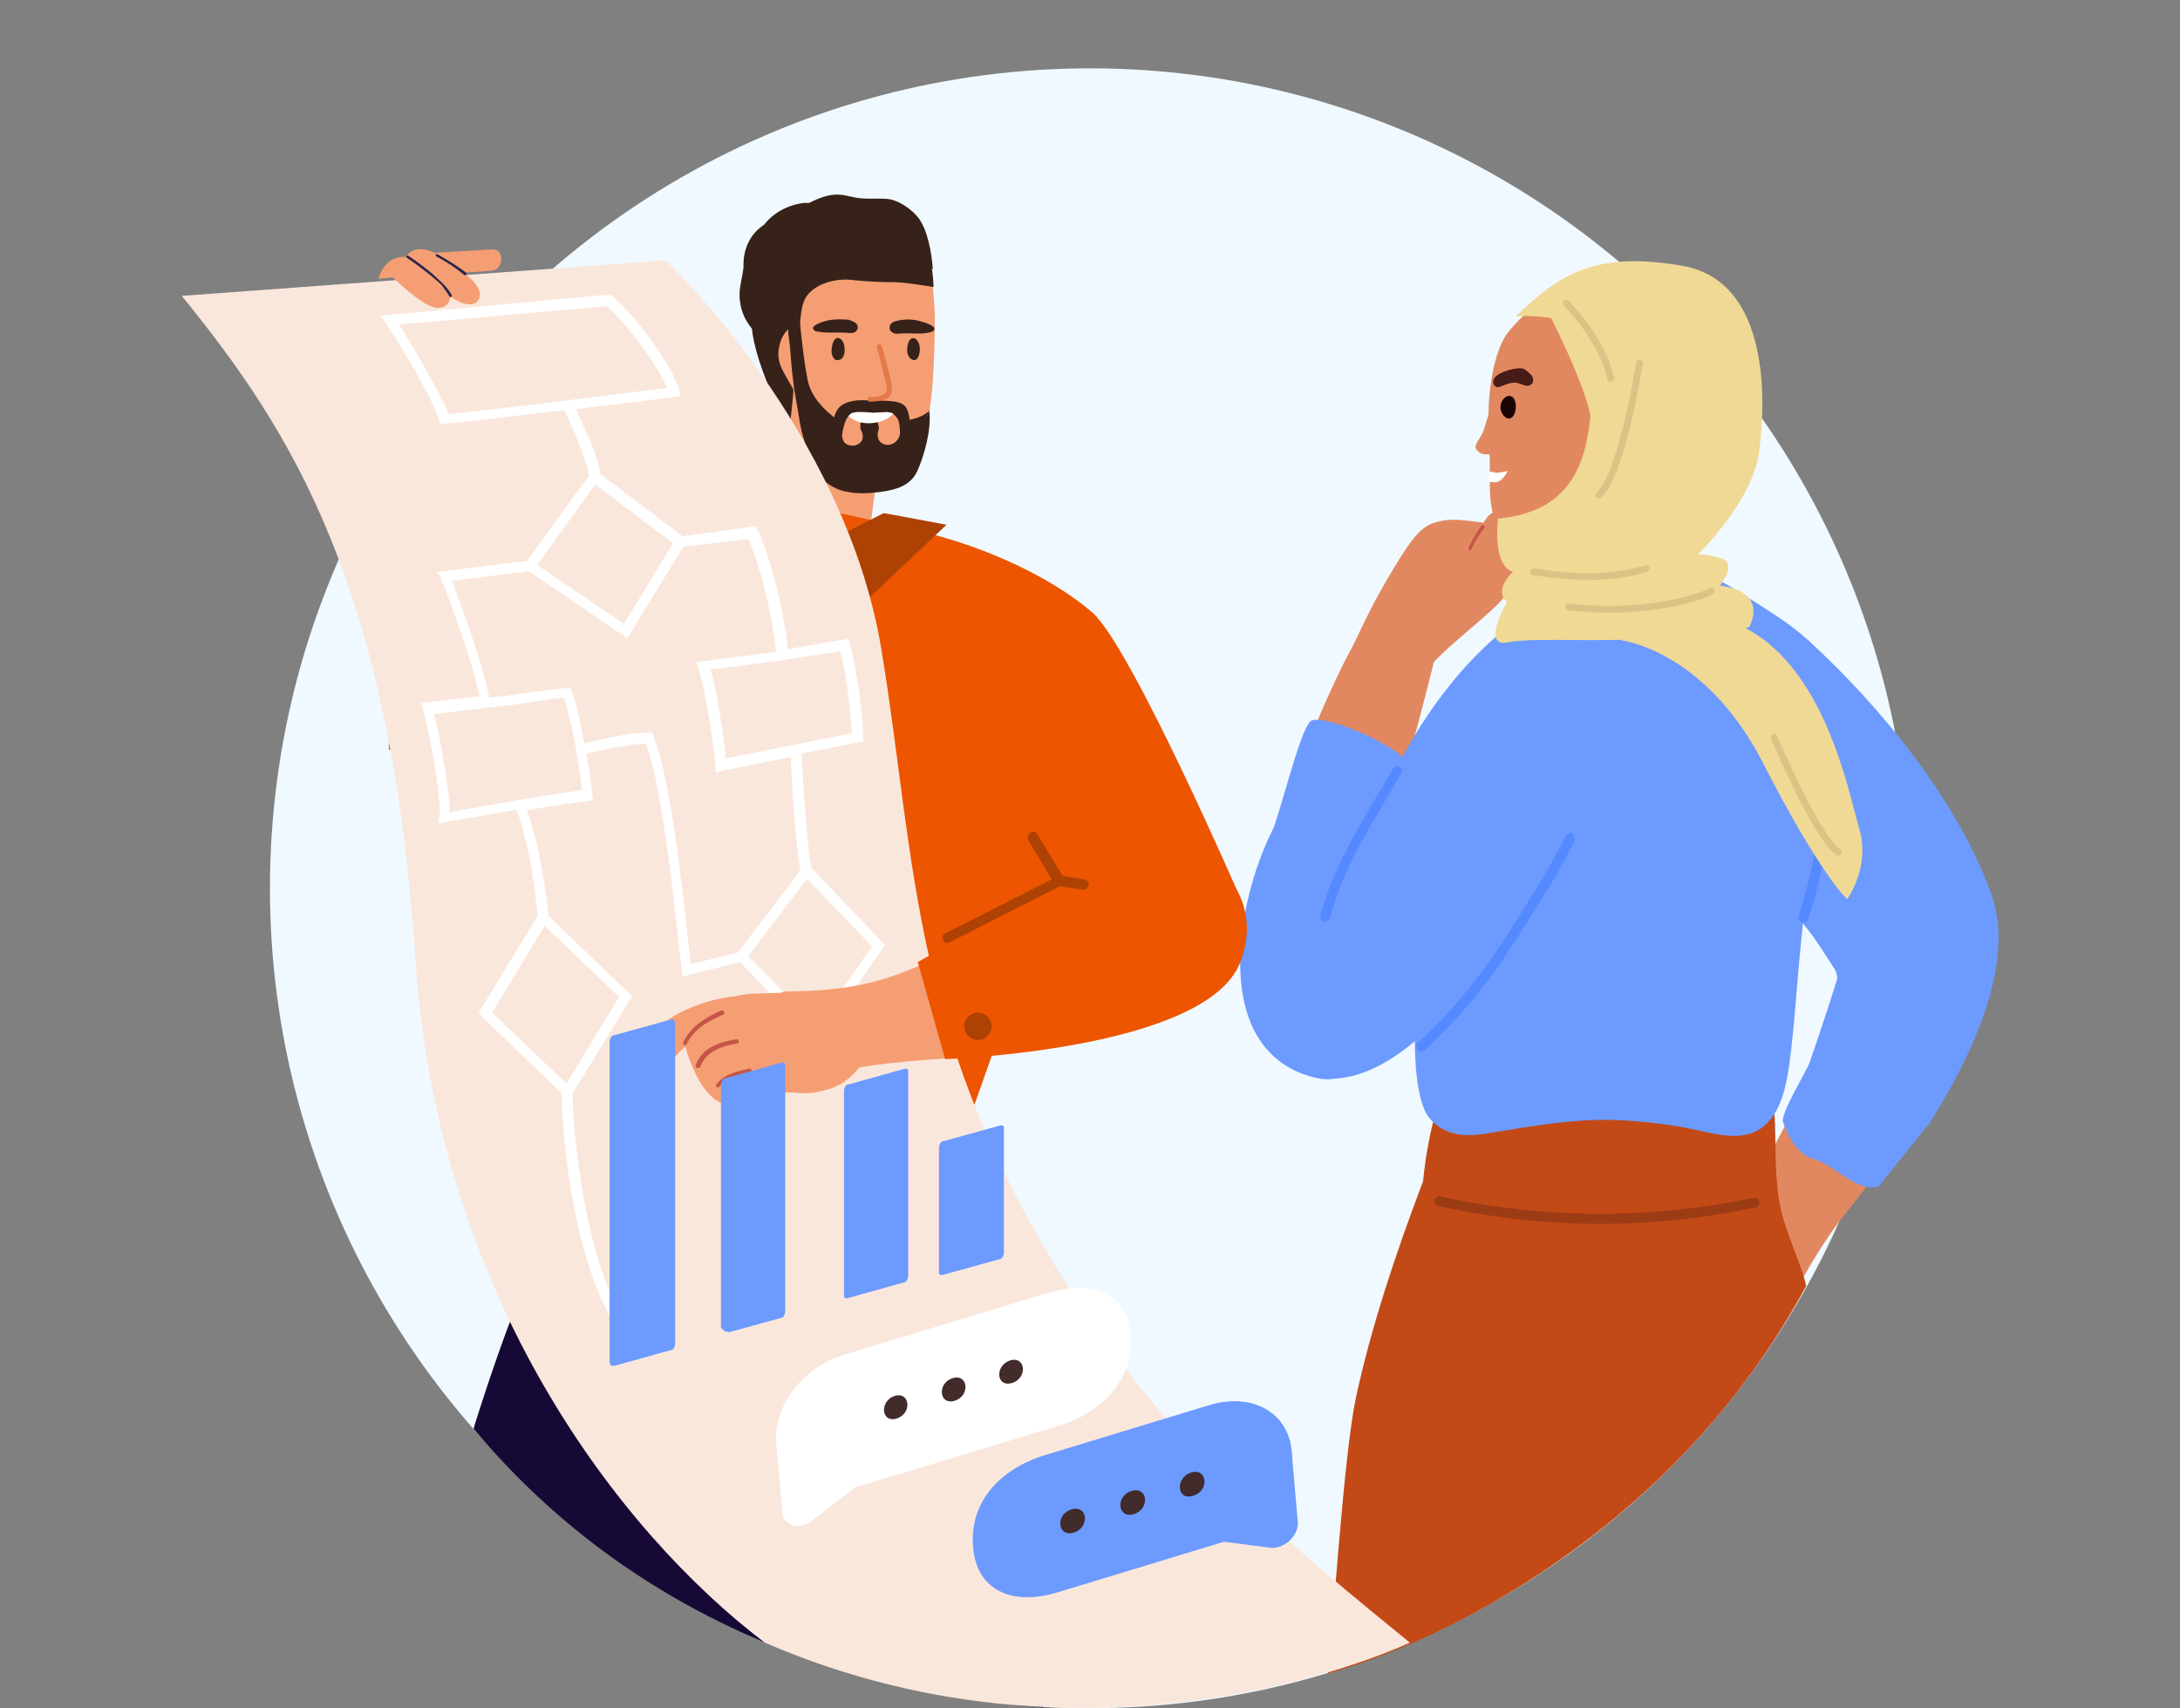 <?xml version="1.0" encoding="utf-8"?>
<!-- Generator: Adobe Illustrator 26.4.1, SVG Export Plug-In . SVG Version: 6.00 Build 0)  -->
<svg version="1.1" id="Layer_1" xmlns="http://www.w3.org/2000/svg" xmlns:xlink="http://www.w3.org/1999/xlink" x="0px" y="0px"
	 viewBox="0 0 319 250" style="enable-background:new 0 0 319 250;" xml:space="preserve">
<rect x="0" y="0" width="319" height="250" fill="#808080" stroke="none"/>
<style type="text/css">
	.st0{fill:#F0F9FF;}
	.st1{fill:#E28861;}
	.st2{fill:#6D9AFF;}
	.st3{fill:#F59E73;}
	.st4{fill:#E77A45;}
	.st5{fill:#C34917;}
	.st6{fill:#471B17;}
	.st7{fill:#1A0504;}
	.st8{fill:#5589FF;}
	.st9{fill-rule:evenodd;clip-rule:evenodd;fill:#5589FF;}
	.st10{fill:#C45547;}
	.st11{fill:#9C3C14;}
	.st12{fill-rule:evenodd;clip-rule:evenodd;fill:#9C3C14;}
	.st13{fill:#2E0C12;}
	.st14{fill:#362219;}
	.st15{fill:#FFFFFF;}
	.st16{fill:#E47949;}
	.st17{fill:#ED5500;}
	.st18{fill:#AE4205;}
	.st19{fill:#170935;}
	.st20{fill:#FAE7DC;}
	.st21{fill-rule:evenodd;clip-rule:evenodd;fill:#FFFFFF;}
	.st22{fill-rule:evenodd;clip-rule:evenodd;fill:#AE4205;}
	.st23{fill:#2B244A;}
	.st24{fill:#422B2B;}
	.st25{fill:#EFD995;}
	.st26{fill:none;stroke:#DBC386;stroke-linecap:round;stroke-miterlimit:10;}
</style>
<circle class="st0" cx="159.5" cy="130" r="120"/>
<path class="st1" d="M210.6,93.6c-0.1,0.8-3.1,12.5-3.9,15.3c-1.3,4.7-2.4,9.5-3,14.3c0,0,1-0.9,1-0.9c0,0.1,0,0.2-0.1,0.4
	c-0.1,0.1-0.1,0.2-0.2,0.3c-0.1,0.1-0.2,0.1-0.3,0.2c-0.1,0-0.2,0-0.4,0c-3.6-0.6-7.2,1.7-11,1.3c-1.9-0.1-3.7-0.9-5.1-2.1
	c-0.2-0.1-0.3-0.2-0.4-0.4c-0.1-0.1-0.1-0.1-0.2-0.2c-0.1-0.1-0.2-0.2-0.2-0.4c0-0.1,0-0.3,0-0.4c0-0.1,0.1-0.3,0.2-0.4
	c0.1-0.1,0.2-0.2,0.4-0.2c0.3-0.1,2-6.3,2.5-7.7c1-2.9,7.6-19.2,10.1-20.9C202.6,90.3,210.8,91.6,210.6,93.6z"/>
<path class="st1" d="M224,79.6L224,79.6L224,79.6c-2.2,2.8-2.4,6.6-4.9,8.9c-3,2.9-6.4,5.4-9.3,8.4c-0.2,0.2-0.6-0.2-0.8-0.2
	c-0.1,0.1-0.2,0.2-0.4,0.2c-1.7,0.5-3.4,0.6-5.1,0.5c-2.1-0.4-4.2-0.9-6.2-1.5c3-6.2,3.4-7.3,6.8-13c2.2-3.6,3.7-5.8,5.8-6.4
	c2.4-0.8,4.7-0.3,7.2,0c0.1-0.2,0.2-0.4,0.4-0.6c0.2-0.4,0.6-0.7,1-0.9s0.9-0.3,1.4-0.2c0.6,0.1,1.1,0.3,1.5,0.7
	c0.4,0.4,0.6,1,0.6,1.5c0,0,0,0,0,0s0,0,0,0c0,0,0,0,0,0c0,0,0,0,0,0c0.5-0.1,0.9-0.1,1.4,0c0.3,0,0.5,0.1,0.7,0.2
	c0.2,0.1,0.4,0.3,0.5,0.5C225,78.6,224.5,79.1,224,79.6z"/>
<path class="st1" d="M280.8,162.2c0,0.1,0,0.2-0.1,0.3c-3.1,5-6.4,9.8-10.1,14.4c-4.1,5-6.9,10.3-10,15.9c-0.1,0.1-0.2,0.2-0.3,0.3
	c0,0.4-0.1,0.8-0.3,1.1c-0.2,0.4-0.4,0.7-0.7,0.9c-0.1,0.1-0.2,0.2-0.4,0.2c-0.1,0-0.3,0-0.4,0c-1.4-0.5-1.6-1.8-2.2-3.2
	c-1.2-3.2-2-6.5-2.5-9.9c-0.5-3.5-1.4-8.2,3-9.5c3.1-5.3,6-10.8,8.6-16.4c0-0.2,0-0.3,0.1-0.5c0.1-0.1,0.2-0.3,0.4-0.3
	c2-0.7,4.1,0.2,6,1c2.9,1.3,5.7,2.8,8.3,4.5c0.1,0.1,0.2,0.2,0.3,0.3c0.1,0.1,0.1,0.3,0.1,0.4C280.8,162,280.8,162.1,280.8,162.2z"
	/>
<path class="st2" d="M192.8,157.8c-15.8-3.5-12.1-25.4-6.6-36.3c1-2,3.9-14.2,5.5-15.9c1.4-1.5,14.4,3.9,14.8,7
	c0.2,1.8-0.4,4.9-0.9,6.7c0.1,0.1,0.1,0.2,0.2,0.2c0,0.1,0,0.2,0,0.3c-0.1,2.4,1.3,4.1,1.7,6.4c0.4,2.4-1.4,4.9-0.6,7.1
	C210.6,144.5,200.7,159.6,192.8,157.8z"/>
<path class="st3" d="M229.2,82.4c-0.5-4.1-1-8.2-1.5-12.3c0-0.1,0-0.2,0-0.2c0-0.1,0.1-0.2,0.1-0.2c0-0.1,0.1-0.1,0.2-0.2
	c0.1,0,0.2-0.1,0.2-0.1c1.8-3.2,5.1-4.6,8.1-6.6c4.6-3.2,8.6-7.1,11.9-11.5c0.1-0.1,0.2-0.2,0.3-0.2c0.1-0.1,0.2-0.1,0.3-0.1
	c0.1,0,0.2,0,0.3,0c0.1,0,0.2,0.1,0.3,0.1c0.1,0,0.2,0,0.3,0c0.1,0,0.2,0,0.3,0.1c0.1,0.1,0.2,0.1,0.2,0.2c0.1,0.1,0.1,0.2,0.1,0.3
	c0.9,5-0.9,9.4-3,13.7c-0.3,0.7-0.5,1.4-0.5,2.2c-0.2,6.5-0.3,13.7,1.8,19.8c-0.4,0.1-0.8,0.2-1.2,0.4c-3.2,0.9-6.5,1.5-9.9,2.1
	c-1.5,0.3-3.1,0.6-4.7,0.9l-0.6,0.1c-0.6,0.1-1.3,0.1-1.9,0.2c-0.5,0.1-1.1,0.1-1.6,0.1C229.4,88.1,229.6,85.2,229.2,82.4z"/>
<path class="st4" d="M229.3,83.9c-0.4-2.4-0.4-6-1-7.2c-0.5,0.2,2.4-0.2,6.4-2.3C234,76.7,233.7,79,229.3,83.9z"/>
<path class="st2" d="M282.2,164.6c-0.1,0.1-0.2,0.2-0.3,0.3c-0.1,0.1-7,8.8-7.1,8.8c-3.4,0.7-6.2-3.2-9.5-4.1
	c-2.2-0.7-3.5-2.9-4.4-5.4c-0.4-1.2,3.6-7.7,3.9-8.7c0.7-2,3-8.8,3.9-11.8c0.1-0.3,0.2-0.6,0.1-0.9s-0.1-0.6-0.3-0.9
	c-0.6-0.9-1.5-2.4-2.6-4c-2.7-4-5.8-6.2-6.2-11.3c-0.5-5.9,1.2-12.3,1.6-18.1c0.3-4.4-0.4-9.9,2.3-13.7c0.1-0.1,0.1-0.1,0.2-0.2
	c0-0.6,0.3-1.3,0.9-0.8c10.7,9.8,22.1,23.8,26.8,37.4C295.4,142.5,286.3,158.2,282.2,164.6z"/>
<path class="st5" d="M259.4,161.4c-0.2-0.2-0.4-0.3-0.7-0.3c-8.8-1-17.5,1.4-26.4,0.1c-7.3-1-13.9-1.5-20.9,0.6
	c-0.1-0.1-0.2-0.1-0.3-0.1c-0.1,0-0.2,0-0.3,0c-0.1,0-0.2,0.1-0.3,0.2c-0.1,0.1-0.1,0.2-0.2,0.3l-0.2,0.1c-0.1,0.1-0.3,0.1-0.4,0.3
	c-0.1,0.1-0.2,0.3-0.2,0.4c0,0.1,0,0.3,0,0.4c0.1,0.1,0.1,0.3,0.3,0.4c-0.7,2.8-1.2,5.6-1.5,8.5c0,0.4-0.1,0.8-0.3,1.2
	c-3.8,10.1-7.3,20.5-9.6,31.1c-1.8,8.7-3.3,33.1-4.1,40.3c16.2-4.4,50.5-20.6,70-56.7c-0.1-0.2-0.1-0.4-0.1-0.5
	c-1.1-3.9-3.1-7.8-3.8-11.7c-0.2-1.1-0.3-2.1-0.4-3.2c-0.3-3.5-0.1-7-0.4-10.6C259.7,161.7,259.6,161.5,259.4,161.4z"/>
<path class="st1" d="M241,67.5c-0.8,0.6-1.3,3-1.9,3.9c-2.9,4.7-9.1,5.5-14.1,6c-1.6,0.1-4.2,0.6-5.5-0.5c-1.3-1.1-1.5-3.8-1.5-6.4
	c0-0.7,0-1.4,0-2c0-0.4,0-0.8,0-1.2c0-0.7,0-0.4-0.1-0.8c-0.8,0-1.4,0-1.9-0.8c-0.4-0.6,0.6-1.4,1.1-2.7c0.2-0.6,0.7-2.3,0.7-2.3
	s0-8.3,2.9-12.1c3.8-4.8,12.2-10.3,20.2-9.4c5.1,0.6,9.1,7,9.7,12.2C251.4,58.3,246.3,63.4,241,67.5z"/>
<path class="st2" d="M266.6,119.8c-0.2,0.7-0.4,1.4-0.5,2.1c-1.3,5.4-2.1,10.9-2.6,16.5c-0.6,5.9-0.9,11.8-1.7,17.6
	c-0.5,3.4-1.4,7.7-4.7,9.5c-3,1.6-7,0.2-10.2-0.4c-3.7-0.7-7.5-1.1-11.3-1.2c-5.6-0.1-11.4,0.9-16.9,1.8c-3.4,0.6-6.7,1-9.4-1.9
	c-3.4-3.7-2.2-19.5-1.4-25.3c0.4-2.7,1.6-17.8,1.5-23c-0.1-6.9,0.9-12.4,5.7-17.4c5.6-5.8,12.9-12.1,20.7-14.7
	c9.3-3.2,15.1,0.9,22.4,5.6c4.7,3,10.2,6.8,11.2,12.9C270.3,108,268.2,113.9,266.6,119.8z"/>
<path class="st2" d="M234.9,101.8c0.1,5-2,9.7-3.9,14.2c-4.4,10.3-8.6,23.6-24.1,36.5c-10.7,8.9-17.7,4.8-21,1.5
	c-2.3-2.3,1.5-8.1,2.7-11c1.4-3.6,3.3-7,5.1-10.5c4.2-8.3,7.9-15.4,12.4-23.3c4.5-7.9,11.6-16.7,19.6-20.5
	C226.7,88.4,234.9,96.6,234.9,101.8z"/>
<path class="st6" d="M223.8,56.4c-0.5,0.3-1.3-0.4-2.2-0.4c-1.1,0-2.3,0.9-2.7,0.6c-0.2-0.2-0.4-0.3-0.4-0.6c0-0.3,0-0.4,0.2-0.7
	c0.6-0.9,3.5-1.7,4.3-1.3c0.4,0.2,1.1,0.9,1.1,0.9s0.4,0.6,0.2,1C224.3,56.2,224.1,56.2,223.8,56.4z"/>
<path class="st7" d="M220.5,61.2c-0.2-0.1-0.3-0.2-0.4-0.3c-0.1-0.1-0.2-0.2-0.3-0.4c-0.2-0.4-0.3-0.8-0.2-1.3
	c0.1-0.6,0.8-1.5,1.5-1.2c0.4,0.1,0.6,0.6,0.7,1.1C221.9,60.2,221.5,61.5,220.5,61.2z"/>
<path class="st8" d="M229.6,122.5c0.1-0.3,0.6,0,0.4,0.3c-1.5,3.1-3.2,6.1-5.1,8.9c-1.6,2.6-3.2,5.2-4.9,7.7
	c-3.4,5.1-7.3,9.7-11.8,13.9c-0.2,0.2-0.6-0.1-0.4-0.4c4.6-4.2,8.6-9,12-14.3c1.7-2.5,3.3-5.1,4.9-7.7
	C226.6,128.2,228.2,125.4,229.6,122.5L229.6,122.5z"/>
<path class="st9" d="M229.6,121.9c-0.2,0-0.4,0.2-0.5,0.4l0,0c-1.4,2.9-3,5.7-4.7,8.4l0,0l0,0c-1.6,2.6-3.2,5.2-4.9,7.7h0l0,0
	c-3.4,5.2-7.4,10-12,14.2c-0.2,0.1-0.3,0.4-0.2,0.6c0,0.2,0.1,0.4,0.2,0.5c0.2,0.2,0.7,0.4,1,0l0,0l0,0c4.5-4.2,8.5-8.8,11.9-14
	c1.7-2.5,3.2-5,4.8-7.5c0-0.1,0.1-0.2,0.1-0.2c1.9-2.9,3.6-5.9,5.1-9l0,0l0,0c0.2-0.4-0.1-0.8-0.3-1
	C230,121.9,229.8,121.9,229.6,121.9z M230,122.8L230,122.8C230,122.8,230,122.8,230,122.8C230,122.8,230,122.8,230,122.8z
	 M230,122.8C230,122.8,230,122.7,230,122.8L230,122.8C230,122.8,230,122.8,230,122.8L230,122.8z"/>
<path class="st8" d="M204.4,112.7c0.1,0,0.1,0,0.2,0c0.1,0,0.1,0.1,0.1,0.1c0,0.1,0,0.1,0,0.2c-3.9,6.9-8.5,13.6-10.5,21.4
	c0,0.1-0.1,0.1-0.1,0.1c-0.1,0-0.1,0-0.2,0c-0.1,0-0.1-0.1-0.1-0.1c0-0.1,0-0.1,0-0.2c2-7.8,6.7-14.6,10.6-21.5
	C204.3,112.7,204.4,112.7,204.4,112.7z"/>
<path class="st9" d="M203.9,112.4L203.9,112.4L203.9,112.4c-0.9,1.5-1.7,3-2.6,4.4c-3.2,5.5-6.5,11-8.1,17.3l0,0l0,0
	c0,0.2,0,0.4,0.1,0.5c0.1,0.2,0.3,0.3,0.4,0.3c0.2,0,0.4,0,0.5-0.1c0.2-0.1,0.3-0.2,0.4-0.4l0,0l0,0c1.6-6.1,4.7-11.5,7.9-16.9
	c0.9-1.5,1.7-2.9,2.6-4.4l0,0l0,0c0.1-0.2,0.1-0.4,0-0.5c-0.1-0.2-0.2-0.3-0.3-0.4c-0.2-0.1-0.3-0.1-0.5-0.1
	C204.1,112.2,204,112.3,203.9,112.4z"/>
<path class="st8" d="M267,118.4c0-0.3,0.5-0.3,0.5,0c-0.6,5.4-1.7,10.8-3.3,15.9c-0.1,0.3-0.6,0.2-0.5-0.1
	C265.3,129.1,266.4,123.8,267,118.4L267,118.4z"/>
<path class="st9" d="M267.3,117.7c-0.3,0-0.7,0.2-0.8,0.7l0,0.2l0,0c-0.6,5.2-1.7,10.4-3.3,15.5c-0.1,0.2,0,0.4,0.1,0.6
	c0.1,0.2,0.3,0.3,0.4,0.3c0.3,0.1,0.8,0,0.9-0.5l0,0l0,0c1.7-5.2,2.8-10.6,3.3-16v0c0-0.2,0-0.4-0.2-0.6
	C267.6,117.7,267.4,117.7,267.3,117.7z"/>
<path class="st10" d="M221.8,77.6c0.3-0.2,0.6,0.1,0.4,0.4c-1,0.8-1.7,1.9-2,3.1c0,0.1-0.1,0.1-0.1,0.1s-0.1,0-0.2,0
	c-0.1,0-0.1-0.1-0.1-0.1c0-0.1,0-0.1,0-0.2C220,79.6,220.8,78.5,221.8,77.6L221.8,77.6z"/>
<path class="st10" d="M216.8,76.9c0.2-0.3,0.6,0.1,0.4,0.4c-0.8,1-1.4,2-1.9,3.1c-0.1,0.3-0.6,0-0.4-0.2
	C215.4,79,216.1,77.9,216.8,76.9L216.8,76.9z"/>
<path class="st11" d="M210.8,175.5c15.1,3.4,30.8,3.4,46,0.2c0.3-0.1,0.4,0.4,0.1,0.5c-15.2,3.2-31,3.1-46.2-0.2
	C210.3,175.9,210.4,175.5,210.8,175.5z"/>
<path class="st12" d="M210,176.1c0.1,0.2,0.3,0.3,0.5,0.4l0.1-0.5l-0.1,0.5c15.3,3.4,31.1,3.5,46.4,0.2h0c0.2,0,0.4-0.2,0.5-0.4
	c0.1-0.2,0.1-0.4,0-0.5c-0.1-0.3-0.4-0.6-0.9-0.5c-15.1,3.2-30.7,3.1-45.7-0.2l0,0l0,0c-0.5-0.1-0.8,0.2-0.9,0.5
	C209.9,175.7,209.9,175.9,210,176.1z M256.8,176.3C256.8,176.3,256.8,176.3,256.8,176.3L256.8,176.3z"/>
<path class="st13" d="M230.7,45.4c-0.1-0.4,0.5-0.6,0.7-0.2c1.7,4.2,3.4,8.5,3.2,13.1c0,0.4-0.7,0.4-0.7,0
	C234.1,53.8,232.4,49.5,230.7,45.4L230.7,45.4z"/>
<g>
	<g>
		<path class="st14" d="M111.9,64.1c0.9-0.1,2-1,2.5-1.7c0.3-0.5,0.4-0.9,0.5-1.4c0.1-0.6,0.4-1.2,0.4-1.8c-0.1-1.5-1.3-1.6-2.5-1.3
			c-1.9,0-4.4,0.6-4.8,2.4c-0.2,1,0.6,1.5,1.3,1.9C110.2,62.7,110.7,64.2,111.9,64.1z"/>
	</g>
	<g>
		<polygon class="st3" points="128.8,65.7 128.5,68.5 128.1,71.3 127.3,77.6 122.8,80.3 113.9,73.7 115.8,59.9 		"/>
	</g>
	<g>
		<path class="st3" d="M136.8,46.4c0-1.1-0.3-4.5-0.3-4.5s-0.1-2.1-0.5-2.4c0,0-9.6-8.8-16-4.2c-5.1,3.7-7.6,8.5-7.5,14.8
			c0.1,7.1,2.5,14.6,10.9,18.1c6.4,2.7,10.5-0.6,12.3-6.8C136.7,58.1,136.8,48.9,136.8,46.4z"/>
	</g>
	<g>
		<path class="st14" d="M116.3,46c0.2-0.1,0.5,0.1,0.5,0.3c0.1,0.1,0.2,0.2,0.2,0.3c0.3,3,0.6,6.1,1.2,9.1c0.5,2.3,2.2,4.1,4,5.5
			c0.1,0,0.3,0.1,0.3,0.2c0.2,0.4,0.2,1.5,0.5,1.8c0.1,0.1,0.1,0.1,0.1,0.2c0.1,0.4,0.2,1.1,0.5,1.4c0.8,0.7,2,0.5,2.5-0.3
			c0.3-0.4,0.1-1.3-0.2-1.7c0-0.3,0-0.6,0-0.8c0-0.2,0.1-0.3,0.3-0.4c0.6-0.1,1.2-0.3,1.8-0.2c0.2,0,0.3,0.1,0.4,0.3
			c0.1,0.3,0.2,0.7,0.2,1.1c0,0.1-0.1,0.2-0.1,0.3c-0.1,0.3-0.1,0.6,0,1c0.1,0.6,0.8,1.1,1.6,1c0.7-0.1,1.4-0.6,1.6-1.6
			c0-0.1,0.1,0.3,0.1,0.3c1.8-0.5,3.1-1.3,4.2-3.6c0.3,2.8-0.8,6.6-1.8,8.8c-1,2.1-3.1,2.7-5.4,3c-1.5,0.2-3.2,0.3-4.7,0
			c-1.5-0.2-2.9-1-4-2.1c-1.1-1.1-1.7-3.2-2.2-4.8c-0.9-2.6-0.9-3.8-1.4-6.5c-0.5-2.6-0.7-5.2-0.9-7.8
			C115.5,49.3,114.7,46.7,116.3,46z"/>
	</g>
	<g>
		<path class="st14" d="M123.6,51.2c0-0.7-0.2-1.3-0.6-1.6c-1.1-0.7-1.4,1.4-1.3,2.1c0.1,0.5,0.4,1.1,0.9,1
			C123.3,52.7,123.6,52,123.6,51.2z"/>
	</g>
	<g>
		<path class="st14" d="M134.6,51.1c0-0.7-0.3-1.3-0.6-1.5c-1.1-0.6-1.4,1.4-1.2,2.1c0.1,0.5,0.5,1,1,1
			C134.3,52.7,134.6,51.9,134.6,51.1z"/>
	</g>
	<g>
		<path class="st15" d="M123.4,59.8c-0.1,0.1,1.1,2.5,4.4,2.1c2.6-0.3,3.4-2,3.4-2C128.7,60.5,126.1,60.5,123.4,59.8z"/>
	</g>
	<g>
		<path class="st14" d="M110,46.5c0.2-2.4,0.7-5.6,2-7.6c1.1-1.8,4-2.9,5.8-3.8c4.5-2.2,11.6-1.8,16.3,0c2.5,1,2.5,6.9,2.5,6.9
			s-4.1-0.7-5.7-0.7c-2,0-4-0.1-6-0.3c-2-0.3-4.7,0.2-6.3,1.7c-1.4,1.3-1.3,3-1.6,4.9c-1.4-0.2-2.6,1.4-2.9,2.8
			c-0.7,2.7,0.6,4,2,6.6c0,1-0.6,6-0.6,6S109.6,52.1,110,46.5z"/>
	</g>
	<g>
		<path class="st14" d="M108.3,44.2c0.2,1.6,0.9,3,2,4.2c0,0.1,0.1,0.1,0.2,0.1c0.3,0.6,0.7,1.1,1.2,1.6c0.2,0.2,0.5,0.1,0.6-0.1
			c1.2-2,1.3-4.4,2.4-6.5c1.3-2.5,3.4-4.8,6.2-5.3c4.9-0.9,15.6,1.6,15.6,1.1c-0.2-2.5-0.8-5.7-2.1-7.4c-1-1.3-3-2.7-4.7-2.8
			c-1.6-0.1-3,0.1-4.6-0.2c-1-0.2-2-0.5-3.1-0.4c-1.2,0.1-2.4,0.6-3.6,1.2c-0.3,0-0.5,0-0.8,0c-2.3,0.3-4.4,1.4-5.8,3.2
			c-2,1.3-3.1,3.5-3,6.2C108.6,40.9,108,42.4,108.3,44.2z"/>
	</g>
	<g>
		<path class="st14" d="M130.6,47.2c0.3-0.2,0.6-0.2,0.9-0.3c1-0.2,2.1-0.2,3.1,0.1c0.4,0.1,2.7,0.7,2,1.4c-0.1,0.1-0.3,0.2-0.4,0.2
			c-1.4,0.4-2.9,0.1-4.3,0.2c-0.3,0-0.7,0.1-1,0c-0.3-0.1-0.6-0.3-0.7-0.6C130.1,47.7,130.3,47.4,130.6,47.2
			C130.6,47.2,130.6,47.2,130.6,47.2z"/>
	</g>
	<g>
		<path class="st14" d="M125.1,47.2c0.3,0.2,0.5,0.5,0.4,0.9c-0.1,0.3-0.4,0.6-0.7,0.6c-0.3,0.1-0.7,0-1,0c-1.4-0.1-2.9,0.1-4.3-0.2
			c-0.2,0-0.3-0.1-0.4-0.2c-0.7-0.7,1.6-1.3,2-1.4c1-0.2,2.1-0.2,3.1-0.1C124.5,46.9,124.8,47,125.1,47.2
			C125.1,47.2,125.1,47.2,125.1,47.2z"/>
	</g>
	<g>
		<path class="st14" d="M122.4,64.5c0.7-0.1,0.8-0.7,0.8-0.7s0.3-3,1.6-3.4c0.7-0.2,2.2-0.1,2.9,0c0.4,0,1.7-0.1,2.1-0.1
			c0.9,0.1,0.9,0.2,1.5,0.9c0.5,0.7,0.4,3.1,0.4,3.1s0.6-0.1,1.1-0.2c0.1,0,0.2-0.1,0.3-0.3c0.2-1,0.1-3.6-0.7-4.4
			c-0.9-0.9-3.2-0.7-4.4-0.8c-0.1,0-0.2,0-0.2,0.1c-1.8-0.3-4.6-0.2-5.4,1.5C122.1,60.7,120.6,64.8,122.4,64.5z"/>
	</g>
	<g>
		<path class="st16" d="M127.3,58.1c0.5,0,1.1,0,1.6-0.2c0.8-0.3,1-0.6,0.8-1.5c-0.1-0.6-0.3-1.1-0.4-1.7c-0.3-1.3-0.6-2.6-1-3.9
			c-0.1-0.4,0.6-0.6,0.7-0.2c0.4,1.2,0.7,2.4,1,3.6c0.2,0.9,0.6,2,0.5,3c-0.1,1.5-2,1.5-3.1,1.6C126.8,58.8,126.8,58.1,127.3,58.1z"
			/>
	</g>
	<g>
		<path class="st14" d="M132.1,64.7c0,0-0.1-3.1,0.3-3.2c0.5,0,1.3-0.1,2.4-0.6c1.1-0.5,1.3-1,1.3-1s-1.4,3.2-1.6,3.4
			C134.3,63.5,132.1,64.7,132.1,64.7z"/>
	</g>
</g>
<path class="st15" d="M220.6,68.9c-0.1,0.4-0.7,1.3-1.4,1.6c-0.5,0.2-0.9,0-1.3,0c0-0.7,0-0.8,0-1.5c0,0,0.7,0.1,1.1,0.2
	C219.7,69.1,220.1,69.1,220.6,68.9z"/>
<path class="st17" d="M153.1,132l-15.3,43.2H80.1l-10.1-63.6l-13.1-1.9v-37c0,0,21.3-6,38.4-3c17.1,3,29.7,5.8,39.5,8.1
	c9.8,2.3,19.3,6.9,25,11.8c5.7,4.9,22,42.5,22,42.5l-22.8,9.1L153.1,132z"/>
<path class="st18" d="M129.3,75.1c0.2,0,9.2,1.7,9.2,1.7l-11.1,10.5l-6.2-8.1L129.3,75.1z"/>
<path class="st19" d="M145.9,186.1c0,0,3.3,30.6,6.8,63.8c-28.6-2.1-60.2-13.1-83.4-40.8c0.1-0.4,0.1-0.3,0.2-0.7
	C79,178.3,83.2,177,83.2,177L145.9,186.1z"/>
<path class="st20" d="M129,95.2c5.2,31.7,4.1,57.1,28.2,94.5c14.7,22.8,32.7,37.3,49.1,50.7c0,0-44.7,21.5-94.4,0
	c-21.2-16.1-47.8-50.6-51.1-99.8C57.2,85.7,42.6,63,26.6,43.3l70.8-5.2C97.4,38.1,123.7,62.8,129,95.2z"/>
<path class="st21" d="M89.6,43.3c1.7,1.5,3.9,4,5.8,6.6c0.9,1.3,1.8,2.7,2.5,3.9c0.7,1.2,1.2,2.4,1.5,3.4l0.2,0.8l-0.8,0.1
	c-1.7,0.2-3.9,0.5-6.5,0.8c-2.5,0.3-5.2,0.6-8,1c0.5,1.2,1.2,2.7,1.9,4.2c0.8,1.9,1.4,3.8,1.7,5.3l12,9.1l10.7-1.5l0.2,0.5
	c2.1,4.4,3.9,11.9,4.5,17.5l8.8-1.5l0.2,0.6c0.5,1.6,1,4.4,1.4,7.1c0.4,2.7,0.6,5.4,0.6,6.7v0.6l-9,1.8c0.2,4.3,0.7,12.5,1.4,16.7
	l10.8,11.3l-9.9,14.3l-11.3-11.8l-8.4,2.1l-0.1-0.8c-0.2-1.4-0.4-3.2-0.6-5.1c-0.4-3.7-0.9-8.1-1.5-12.4c-0.9-6.3-1.9-12.4-3.2-15.8
	c-1.3,0.1-2.9,0.3-4.6,0.6c-1.5,0.3-3,0.7-4.1,0.9c0.4,2.2,0.7,4.4,0.9,6.1l0.1,0.7l-0.7,0.1c-2.4,0.3-5.7,0.8-9,1.4
	c0.6,1.6,1.3,4,1.8,6.5c0.6,3,1.1,6.3,1.4,9l12.2,11.7L83.8,160c0,4.3,0.8,12.4,2.6,20.1c0.9,3.9,2.1,7.7,3.6,10.7
	c1.5,3.1,3.3,5.3,5.3,6.3l-0.7,1.3c-2.5-1.2-4.4-3.8-6-7c-1.6-3.2-2.8-7.1-3.8-11c-1.8-7.7-2.6-16-2.6-20.4l-12.2-11.7l8.7-14.3
	c-0.3-2.7-0.7-5.9-1.3-8.9c-0.6-2.7-1.2-5.1-1.8-6.6c-4.7,0.8-9,1.6-10.4,1.8l-1.1,0.2l0.2-1.1c0.1-0.5,0.1-1.5-0.1-2.9
	c-0.1-1.4-0.4-3-0.6-4.6c-0.6-3.3-1.3-6.7-1.7-8.1l-0.3-0.9l8.6-1c-1.1-5-3.9-12.8-5.8-17.6L64,83.7l13.1-1.6l9.1-12.5
	c-0.2-1.3-0.9-3.1-1.6-5c-0.7-1.7-1.5-3.4-2-4.6c-7.5,0.9-14.8,1.8-17.5,2l-0.6,0.1l-0.2-0.6c-0.2-0.6-0.6-1.6-1.2-2.8
	c-0.6-1.2-1.3-2.6-2.1-4c-1.6-2.8-3.4-5.7-4.6-7.5l-0.7-1l33.5-3.1L89.6,43.3z M78.6,82.7l12.7,8.6l7.2-11.8l-11.4-8.6L78.6,82.7z
	 M66.1,85c1.9,4.9,4.5,12.2,5.5,17.1c2.1-0.2,4.6-0.6,7.1-0.9c1.4-0.2,2.8-0.4,4.2-0.5l0.5-0.1l0.2,0.5c0.2,0.3,0.3,0.8,0.5,1.3
	c0.2,0.5,0.3,1.2,0.5,2c0.3,1.3,0.6,2.8,0.9,4.4c1.1-0.3,2.5-0.6,4-0.9c1.9-0.4,3.9-0.7,5.4-0.7h0.5l0.2,0.5
	c1.4,3.5,2.6,10.1,3.5,16.7c0.6,4.4,1.1,8.8,1.5,12.5c0.2,1.6,0.3,3,0.5,4.2l6.9-1.7l9.1-12c-0.7-4.3-1.2-12.3-1.4-16.6l-11,2.2
	v-0.9c0-0.9-0.4-3.7-0.9-6.8c-0.5-3-1.1-6.1-1.6-7.5l-0.3-0.9l11.7-1.5c-0.6-5.2-2.2-12.3-4.1-16.5L100,80l-8.2,13.4l-14.4-9.8
	L66.1,85z M71.1,103.6l-7.6,0.9c0.5,1.8,1.1,4.7,1.5,7.5c0.3,1.7,0.5,3.3,0.7,4.7c0.1,0.8,0.1,1.6,0.1,2.2c2-0.4,6-1.1,10.1-1.8
	c3.3-0.6,6.7-1.1,9.3-1.5c-0.2-1.7-0.6-3.8-0.9-5.9c-0.3-1.8-0.7-3.7-1.1-5.1c-0.2-0.7-0.3-1.4-0.5-1.9c-0.1-0.2-0.1-0.4-0.2-0.6
	c-1.2,0.1-2.4,0.3-3.6,0.5C76.2,103,73.4,103.4,71.1,103.6C71.2,103.6,71.2,103.6,71.1,103.6z M119.5,150.2l8.1-11.7l-9.5-9.9
	l-8.6,11.3L119.5,150.2z M72,148.2l10.9,10.4l7.7-12.7l-10.9-10.4L72,148.2z M58.4,47.5c1.1,1.8,2.6,4.2,3.9,6.6
	c0.8,1.4,1.6,2.8,2.2,4c0.5,0.9,0.9,1.8,1.1,2.5c3.1-0.3,10.2-1.1,17.4-2c3.1-0.4,6.2-0.8,9-1.1c2.1-0.3,4-0.5,5.6-0.7
	c-0.2-0.6-0.6-1.4-1.1-2.2c-0.7-1.2-1.5-2.5-2.4-3.7c-1.8-2.4-3.8-4.8-5.3-6.1L58.4,47.5z M114.7,96.6L104,98c0.5,1.7,1,4.4,1.4,6.9
	c0.4,2.4,0.7,4.7,0.8,6.1l18.5-3.7c-0.1-1.3-0.3-3.6-0.6-5.8c-0.3-2.3-0.7-4.7-1.2-6.2L114.7,96.6z"/>
<path class="st3" d="M140.4,138.9c6.6-2.7,13.5-6.9,20.7-7.8c3.6-0.5,7.3,0.5,10.2,2.7c1.5,1.3,2.5,3.1,2.9,5.1c0.3,2,0,4-1,5.8
	c-1,1.7-2.5,3.1-4.3,4c-7.5,3.9-17,4.8-25.3,5.7c-6,0.7-12.3,0.8-18.2,1.9c-0.3,0.1-2.7,0.1-2.9-0.2c-1.2-1.6-3-2.1-3.9-3.9
	c-1.1-2.1-2.9-3.8-4.6-5.5c-0.1-0.1-0.2-0.2-0.2-0.3c-0.9-0.2,0.4-1.4,1.5-1.3c6.7-0.1,12-0.7,18.3-3.4
	C135.8,140.8,138.1,139.9,140.4,138.9z"/>
<path class="st3" d="M111.2,145.4c4.4-0.2,8.9-0.3,13.3-0.1c0.9,0.1,3.3,8,3,8.4c-1.5,2.4-3.1,4.6-5.9,5.6c-1.3,0.4-2.6,0.7-3.9,0.7
	c-0.8,0-2.9-0.3-3.5,0c0,0-0.1,0-0.1,0c0,0.1-0.1,0.2-0.2,0.3c-0.1,0.1-0.2,0.1-0.3,0.2c-2.7,0.7-6.7,2.3-9.1,0.3
	c-2.1-1.7-3.4-4.8-4.2-7.6c-0.2,0.1-0.3,0.2-0.5,0.4c-1,0.9-1.8,2.2-2.7,3.3c-0.5,0.6-1.6,1.6-2.4,1.4c-0.5,0.1-1.4-0.7-1.3-1.4
	c0.8-3.6,2.6-6.8,5.7-8.5c2.7-1.4,5.5-2.3,8.5-2.6C108.8,145.5,110,145.4,111.2,145.4z"/>
<path class="st10" d="M100.5,152.8c-0.2,0.4-0.7,0-0.5-0.3c1.1-2.3,3.3-3.6,5.5-4.6c0.4-0.2,0.7,0.4,0.3,0.6
	C103.7,149.4,101.5,150.6,100.5,152.8L100.5,152.8z"/>
<path class="st10" d="M102.2,156.3c-0.1,0-0.2,0-0.2,0c-0.1,0-0.1-0.1-0.2-0.2c0-0.1,0-0.2,0-0.2c0.9-2.6,3.5-3.4,5.9-3.8
	c0.4-0.1,0.6,0.6,0.2,0.6c-2.2,0.4-4.6,1.1-5.4,3.4C102.4,156.2,102.3,156.3,102.2,156.3z"/>
<path class="st10" d="M104.8,158.7c1.2-1.5,3-1.9,4.8-2.3c0.4-0.1,0.6,0.6,0.1,0.6c-1.6,0.3-3.4,0.6-4.4,2
	C105.1,159.4,104.6,159,104.8,158.7z"/>
<path class="st10" d="M107.6,159.8c2-0.8,4.1-0.9,6.2-0.4c0.4,0.1,0.2,0.7-0.2,0.6c-1.9-0.4-3.9-0.3-5.7,0.4
	C107.5,160.5,107.2,159.9,107.6,159.8z"/>
<path class="st10" d="M94.1,155.7c-0.1,0.4-0.5,1.1-0.3,1.5c0.2,0.6,0.8,0.6,1.3,0.4c0.8-0.3,1.5-0.8,2-1.5c0-0.1,0.1-0.1,0.2-0.1
	c0.1,0,0.2,0,0.2,0c0.1,0,0.1,0.1,0.1,0.2c0,0.1,0,0.2,0,0.2c-0.3,0.6-0.8,1.1-1.4,1.4c-0.6,0.3-1.2,0.5-1.9,0.6
	c-1.6,0-1.2-1.8-0.8-2.9C93.6,155.1,94.2,155.3,94.1,155.7z"/>
<path class="st17" d="M181.5,140.8c-4.9,12.9-43.2,14.2-43.2,14.2l-4-14.2l35.2-19.9C169.6,120.9,186.6,127.4,181.5,140.8z"/>
<path class="st22" d="M150.5,123l3.4,5.7l-15.6,7.9c-0.4,0.2-0.5,0.6-0.3,1c0.2,0.4,0.6,0.5,1,0.3l16.1-8.2l3.3,0.5
	c0.4,0.1,0.8-0.2,0.9-0.6c0.1-0.4-0.2-0.8-0.6-0.9l-3.2-0.5l-3.7-6.1c-0.2-0.4-0.7-0.5-1-0.3C150.4,122.2,150.3,122.6,150.5,123z"/>
<path class="st3" d="M59.4,37.6c-3.3-0.2-4,3.2-4,3.2l2.1-0.2c0,0,3.9,3.9,6.1,4.4c2.2,0.4,2.3-1.6,2.3-1.6s3,2.2,4.1,0.5
	c1.1-1.8-2.2-4-2.2-4s2.2-0.1,4.2-0.3c1.7-0.1,1.9-3.2,0-3.1l-8.4,0.5C60.4,35.5,59.4,37.6,59.4,37.6z"/>
<path class="st23" d="M68.2,39.9c-1.3-1-2.8-1.9-4.2-2.7c-0.2-0.1-0.3,0.2-0.2,0.3c1.5,0.8,2.9,1.7,4.2,2.8
	C68.2,40.3,68.4,40,68.2,39.9z"/>
<path class="st23" d="M65.8,43.4c0.1,0.2,0.4,0,0.3-0.2c-0.3-0.6-0.8-1.2-1.3-1.7c-0.5-0.5-1.1-1-1.6-1.5c-1.1-0.9-2.3-1.8-3.5-2.6
	c-0.2-0.1-0.3,0.2-0.2,0.3c1.2,0.8,2.4,1.7,3.5,2.6c0.6,0.5,1.1,0.9,1.6,1.4C65,42.2,65.4,42.8,65.8,43.4L65.8,43.4z"/>
<path class="st2" d="M89.6,199.9c-0.1,0-0.2,0-0.2-0.1c-0.1,0-0.1-0.1-0.1-0.2s-0.1-0.1-0.1-0.2v-47c0-0.2,0.1-0.4,0.2-0.6
	s0.3-0.3,0.5-0.3l8.3-2.3c0.1,0,0.1,0,0.2,0c0.1,0,0.1,0,0.2,0.1c0.1,0,0.1,0.1,0.1,0.2c0,0.1,0.1,0.1,0.1,0.2v47
	c0,0.2-0.1,0.4-0.2,0.6c-0.1,0.2-0.3,0.3-0.5,0.3l-8.2,2.3C89.8,199.9,89.7,199.9,89.6,199.9z"/>
<path class="st2" d="M106.3,194.9c-0.1,0-0.3-0.1-0.4-0.2c-0.1-0.1-0.2-0.2-0.3-0.3c-0.1-0.1-0.1-0.3-0.1-0.4v-35.3
	c0-0.2,0.1-0.4,0.2-0.6c0.1-0.2,0.3-0.3,0.5-0.3l8.2-2.3c0.1,0,0.2,0,0.2,0c0.1,0,0.1,0,0.2,0.1c0.1,0,0.1,0.1,0.1,0.2
	c0,0.1,0,0.1,0,0.2v36c0,0.2-0.1,0.4-0.2,0.6c-0.1,0.2-0.3,0.3-0.5,0.3l-7.6,2.1C106.6,194.9,106.5,194.9,106.3,194.9z"/>
<path class="st2" d="M123.8,190c-0.1,0-0.1,0-0.2-0.1c-0.1,0-0.1-0.1-0.1-0.2c0-0.1,0-0.1,0-0.2v-29.9c0-0.2,0.1-0.4,0.2-0.6
	c0.1-0.2,0.3-0.3,0.5-0.3l8.2-2.3c0.1,0,0.2,0,0.2,0c0.1,0,0.1,0,0.2,0.1c0.1,0,0.1,0.1,0.1,0.2c0,0.1,0,0.1,0,0.2v29.9
	c0,0.2-0.1,0.4-0.2,0.6c-0.1,0.2-0.3,0.3-0.5,0.3L124,190C123.9,190,123.8,190.1,123.8,190z"/>
<path class="st2" d="M137.7,186.6c-0.1,0-0.1,0-0.2-0.1c-0.1,0-0.1-0.1-0.1-0.2c0-0.1-0.1-0.1,0-0.2v-18.2c0-0.2,0.1-0.4,0.2-0.6
	s0.3-0.3,0.5-0.3l8.3-2.3c0.1,0,0.2,0,0.2,0c0.1,0,0.1,0,0.2,0.1c0.1,0,0.1,0.1,0.1,0.2c0,0.1,0,0.1,0,0.2v18.2
	c0,0.2-0.1,0.4-0.2,0.6c-0.1,0.2-0.3,0.3-0.5,0.3l-8.3,2.3C137.8,186.6,137.8,186.6,137.7,186.6z"/>
<path class="st15" d="M113.6,211.3c0.5,5.3,5.6,8.2,11.5,6.4l30-9.1c6.8-2.1,10.8-7.3,10.4-13.1c-0.5-5.9-5-8.4-12.1-6.3l-30,9.1
	C117.5,200.1,113.1,205.8,113.6,211.3z"/>
<path class="st24" d="M148.1,202.4c2.3-0.7,2-4-0.3-3.3C145.5,199.9,145.8,203.1,148.1,202.4z"/>
<path class="st24" d="M139.7,205c2.3-0.7,2-4-0.3-3.3C137.1,202.4,137.4,205.7,139.7,205z"/>
<path class="st24" d="M131.2,207.6c2.3-0.7,2-4-0.3-3.3C128.7,205,128.9,208.3,131.2,207.6z"/>
<path class="st15" d="M113.6,211.3l0.9,10.1c0.2,1.9,2.5,2.6,4.4,1.1l6.2-4.8L113.6,211.3z"/>
<path class="st2" d="M142.4,226.5c0.5,6,5.4,8.7,12.5,6.5l24-7.3c6.1-1.9,10.6-7.8,10.1-13.4c-0.5-5.6-5.8-8.5-11.9-6.7l-24,7.3
	C145.8,215.1,141.8,220.3,142.4,226.5z"/>
<path class="st2" d="M178.8,225.6l7,0.9c2.1,0.3,4.3-1.8,4.1-3.8l-0.9-10.4L178.8,225.6z"/>
<path class="st24" d="M174.6,218.9c2.4-0.7,2.1-4.1-0.3-3.4C171.9,216.3,172.2,219.7,174.6,218.9z"/>
<path class="st24" d="M165.9,221.6c2.4-0.7,2.1-4.1-0.3-3.4C163.2,218.9,163.5,222.3,165.9,221.6z"/>
<path class="st24" d="M157.1,224.3c2.4-0.7,2.1-4.1-0.3-3.4C154.4,221.6,154.7,225,157.1,224.3z"/>
<circle class="st18" cx="143.1" cy="150.2" r="2"/>
<path class="st25" d="M221.8,46.3c0,0,12.4-1.1,11.5,6.9s0.8,21.3-14.1,22.7c0,0-0.9,6.8,2.2,7.8c0,0-2.9,2.5-0.9,4.4
	c0,0-3.9,6.8,0.2,5.9c4.1-0.9,18.2,0.4,22.1-1.1c3.9-1.5,12.8-0.4,13.2-1.2s2.4-5.1-4.3-6c0,0,2.9-3.6-0.3-4.1c0,0-1.6-0.6-3-0.4
	c0,0,8-7.7,9-15s1.7-25-11.2-27.3C233.5,36.7,228.2,40.1,221.8,46.3z"/>
<path class="st25" d="M226.1,44.8c0,0,6.8,13,6.8,17.5l3.8-10.3l-4.6-7.9L226.1,44.8z"/>
<path class="st25" d="M237.2,93.7c0,0,12.3,1.4,20.8,18c8.5,16.6,12.3,19.9,12.3,19.9s3.4-4.7,1.8-10.2c-1.6-5.4-5.1-24.5-17.8-30
	C241.5,86,237.2,93.7,237.2,93.7z"/>
<path class="st26" d="M229.2,44.4c0.4,0.4,5.3,5.4,6.5,11"/>
<path class="st26" d="M224.4,83.7c0.4-0.1,9,1.9,16.5-0.5"/>
<path class="st26" d="M250.4,86.5c-0.2,0.3-8.6,3.8-20.9,2.3"/>
<path class="st26" d="M259.6,107.9c0,0,6.2,14.7,9.4,16.8"/>
<path class="st26" d="M239.9,53.2c0,0-2.6,16.4-5.9,19.2"/>
</svg>
